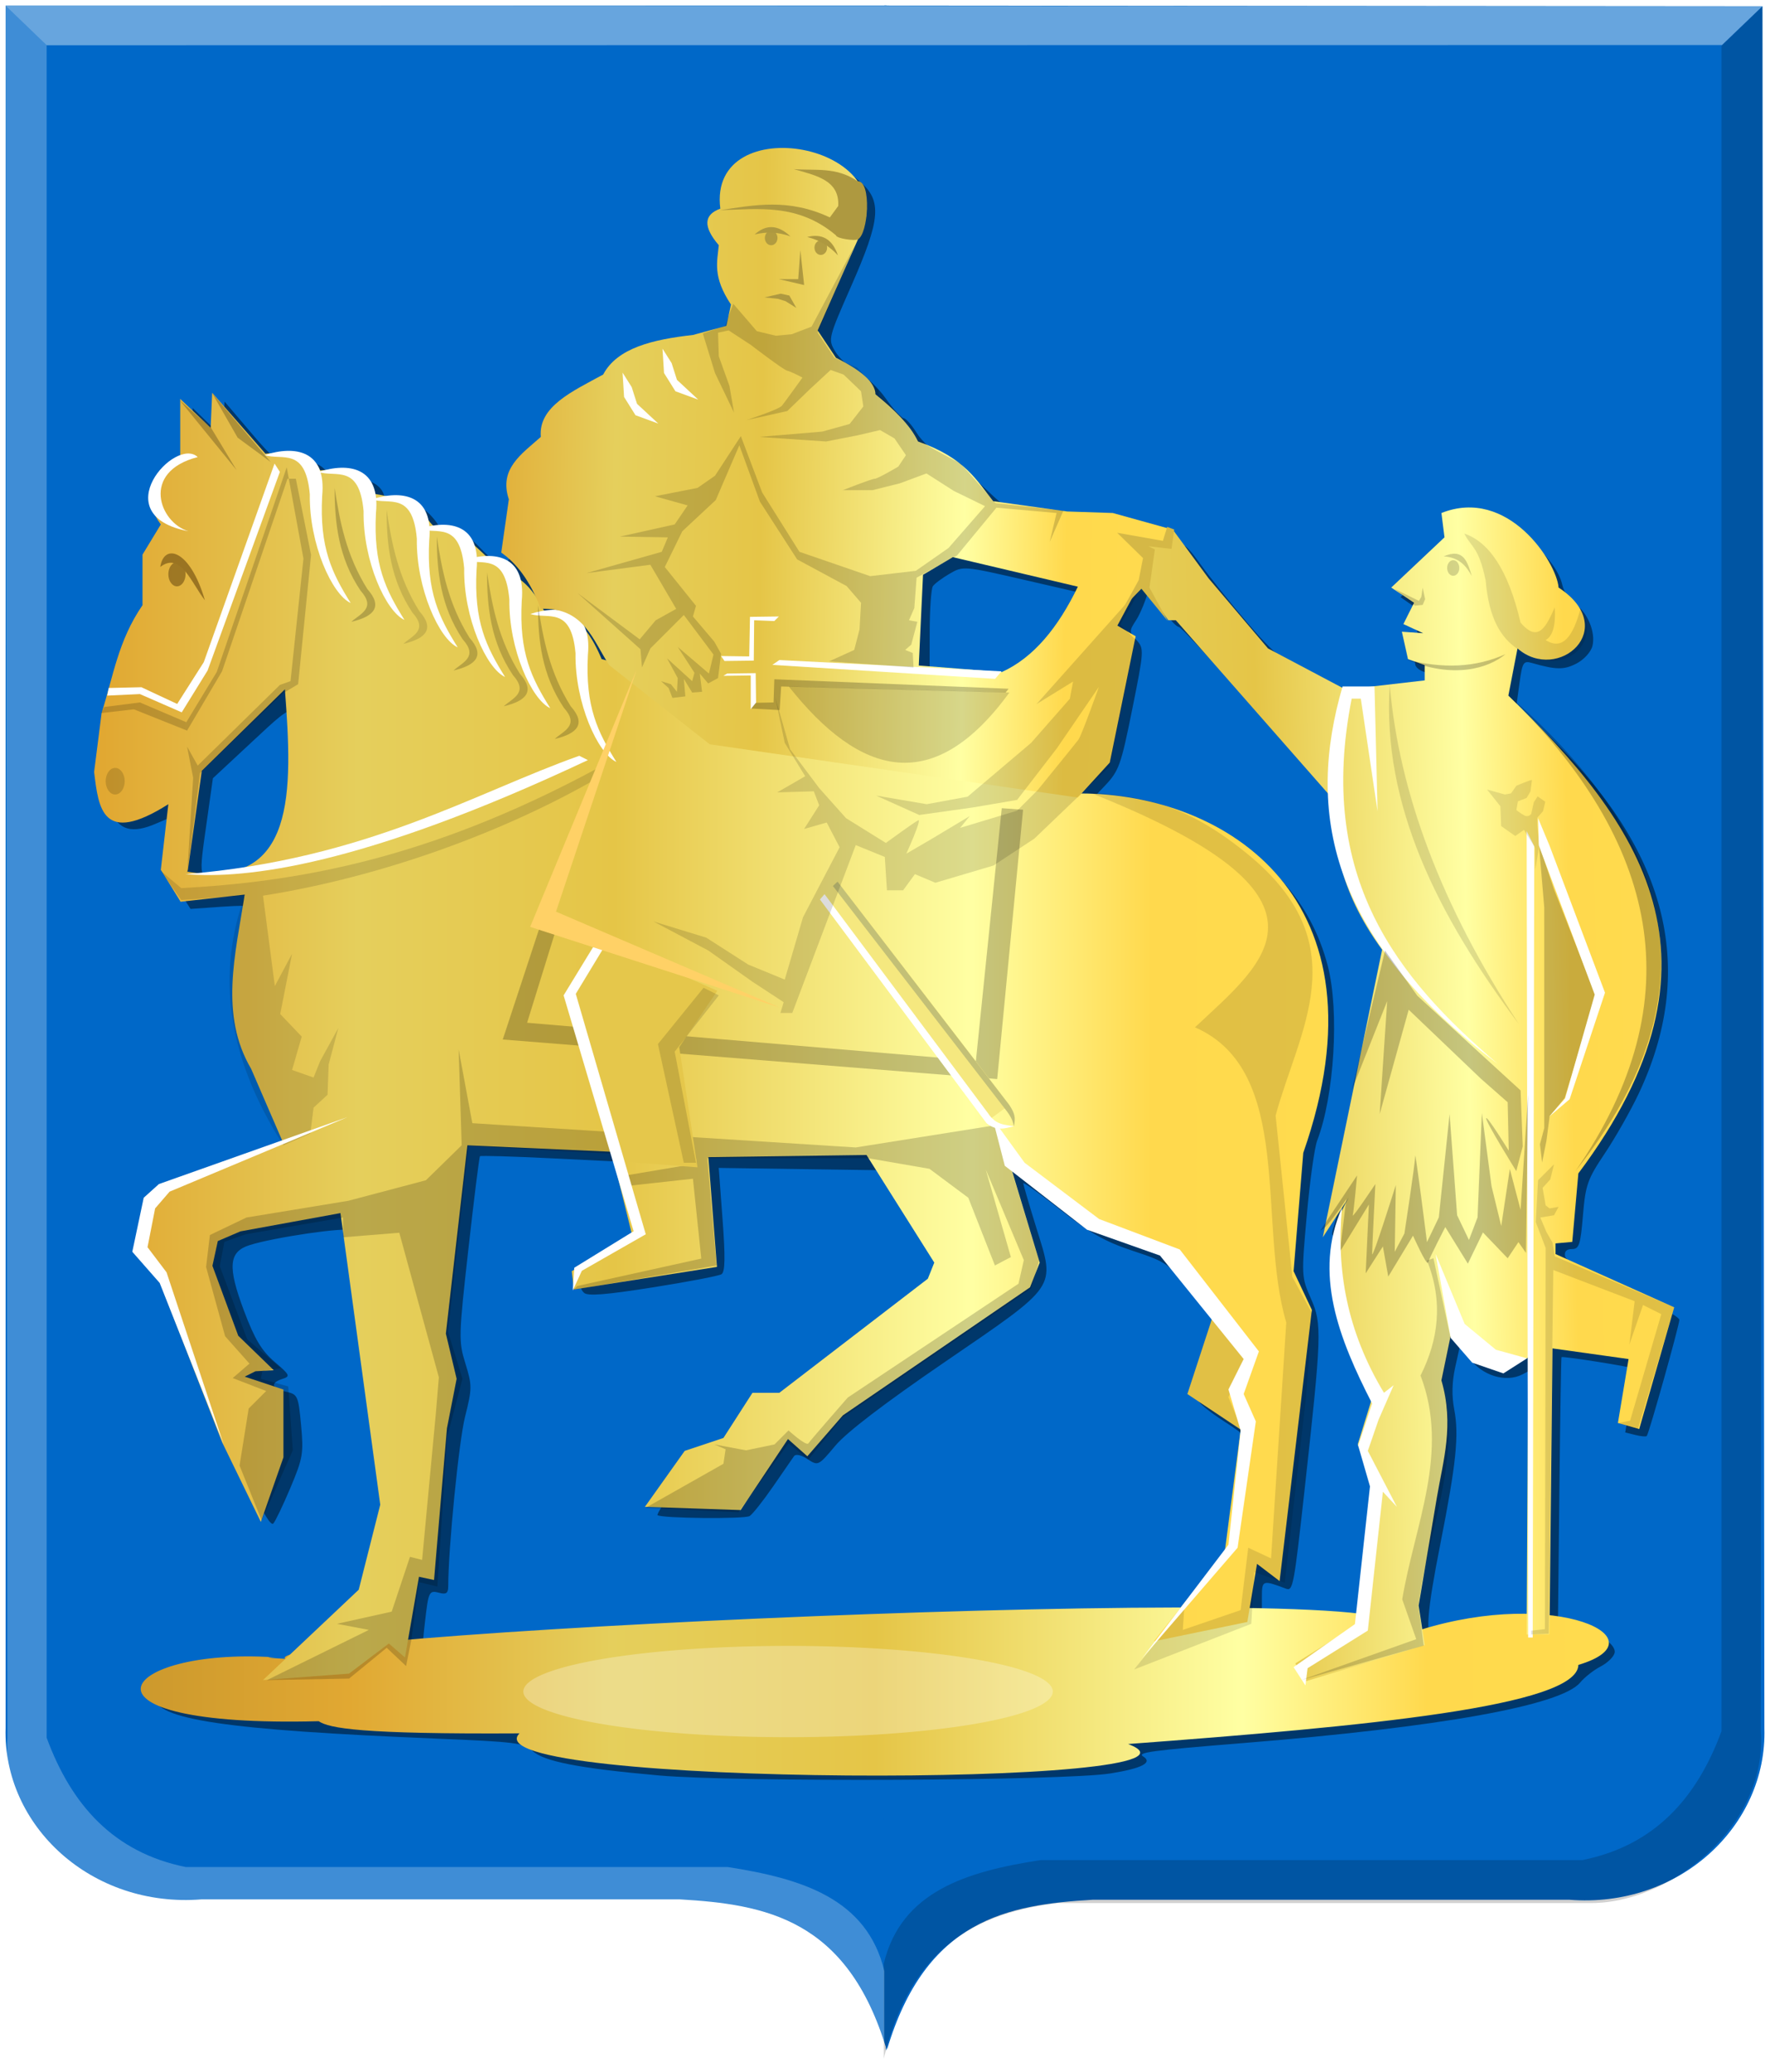 <?xml version="1.0" encoding="UTF-8" standalone="no"?>
<!-- Created with Inkscape (http://www.inkscape.org/) -->

<svg
   xmlns:dc="http://purl.org/dc/elements/1.1/"
   xmlns:cc="http://creativecommons.org/ns#"
   xmlns:rdf="http://www.w3.org/1999/02/22-rdf-syntax-ns#"
   xmlns:svg="http://www.w3.org/2000/svg"
   xmlns="http://www.w3.org/2000/svg"
   xmlns:xlink="http://www.w3.org/1999/xlink"
   xmlns:sodipodi="http://sodipodi.sourceforge.net/DTD/sodipodi-0.dtd"
   xmlns:inkscape="http://www.inkscape.org/namespaces/inkscape"
   width="415.507"
   height="486.302"
   id="svg2"
   version="1.1"
   inkscape:version="0.48.4 r9939"
   sodipodi:docname="dommelen.svg">
  <defs
     id="defs4">
    <linearGradient
       y2="569.505"
       x2="776.167"
       y1="569.505"
       x1="483.834"
       gradientTransform="matrix(-0.707,0,0,0.712,1081.958,-115.237)"
       gradientUnits="userSpaceOnUse"
       id="linearGradient33688"
       xlink:href="#linearGradient6130-8-4-0-1-1-8-9-2-6-7-6-7-7-8-7-0-4-6-7-9-0-8-8-8-9-4-7"
       inkscape:collect="always" />
    <linearGradient
       inkscape:collect="always"
       id="linearGradient6130-8-4-0-1-1-8-9-2-6-7-6-7-7-8-7-0-4-6-7-9-0-8-8-8-9-4-7">
      <stop
         style="stop-color:#000000;stop-opacity:1;"
         offset="0"
         id="stop6132-5-0-1-9-8-8-5-3-4-0-5-2-4-5-3-6-9-0-8-9-0-6-7-2-9-8-6" />
      <stop
         style="stop-color:#000000;stop-opacity:0;"
         offset="1"
         id="stop6134-7-7-6-8-4-2-3-9-1-8-3-2-0-9-3-7-5-2-3-2-1-2-5-7-0-7-2" />
    </linearGradient>
    <linearGradient
       y2="702.076"
       x2="371.643"
       y1="702.076"
       x1="79.31"
       gradientTransform="matrix(-0.707,0,0,0.712,796.086,-209.685)"
       gradientUnits="userSpaceOnUse"
       id="linearGradient33690"
       xlink:href="#linearGradient6060-6-1-3-7-5-6-1-9-8-2-5-2-4-4-5-9-0-4-8-3-5-6-5-1-1-0-0-5"
       inkscape:collect="always" />
    <linearGradient
       inkscape:collect="always"
       id="linearGradient6060-6-1-3-7-5-6-1-9-8-2-5-2-4-4-5-9-0-4-8-3-5-6-5-1-1-0-0-5">
      <stop
         style="stop-color:#000000;stop-opacity:1;"
         offset="0"
         id="stop6062-8-8-6-5-0-3-3-9-5-6-6-4-1-8-4-9-0-8-6-7-3-0-3-2-2-3-2-2" />
      <stop
         style="stop-color:#000000;stop-opacity:0;"
         offset="1"
         id="stop6064-5-9-1-4-2-7-5-5-1-3-9-6-9-8-1-8-4-2-5-1-3-7-9-5-6-5-3-0" />
    </linearGradient>
    <linearGradient
       y2="702.076"
       x2="371.643"
       y1="702.076"
       x1="79.31"
       gradientTransform="matrix(0.707,0,0,0.716,321.537,-258.725)"
       gradientUnits="userSpaceOnUse"
       id="linearGradient33638"
       xlink:href="#linearGradient6068-7-8-2-6-8-8-8-2-6-8-95-4-9-8-0-9-7-9-1-4-0-4-4-3-4"
       inkscape:collect="always" />
    <linearGradient
       inkscape:collect="always"
       id="linearGradient6068-7-8-2-6-8-8-8-2-6-8-95-4-9-8-0-9-7-9-1-4-0-4-4-3-4">
      <stop
         style="stop-color:#ffffff;stop-opacity:1;"
         offset="0"
         id="stop6070-9-2-0-0-2-4-8-8-2-2-3-5-0-2-3-0-3-9-6-6-5-9-0-8-6" />
      <stop
         style="stop-color:#ffffff;stop-opacity:0;"
         offset="1"
         id="stop6072-5-9-0-2-9-0-7-1-0-1-25-5-5-6-4-0-4-6-5-1-9-4-5-3-1" />
    </linearGradient>
    <linearGradient
       y2="702.076"
       x2="371.643"
       y1="702.076"
       x1="79.31"
       gradientTransform="matrix(0.707,0,0,0.716,321.537,-258.725)"
       gradientUnits="userSpaceOnUse"
       id="linearGradient33640"
       xlink:href="#linearGradient6060-3-3-4-8-3-6-0-4-6-9-5-7-4-0-0-1-6-3-5-2-3-0-7-2-2"
       inkscape:collect="always" />
    <linearGradient
       inkscape:collect="always"
       id="linearGradient6060-3-3-4-8-3-6-0-4-6-9-5-7-4-0-0-1-6-3-5-2-3-0-7-2-2">
      <stop
         style="stop-color:#000000;stop-opacity:1;"
         offset="0"
         id="stop6062-1-5-6-6-5-3-0-6-5-7-8-1-1-3-5-3-5-4-4-1-4-3-2-7-1" />
      <stop
         style="stop-color:#000000;stop-opacity:0;"
         offset="1"
         id="stop6064-2-9-0-5-9-6-5-7-1-6-6-1-0-8-3-8-1-8-1-1-2-6-1-8-1" />
    </linearGradient>
    <filter
       color-interpolation-filters="sRGB"
       inkscape:collect="always"
       id="filter4511-6">
      <feGaussianBlur
         inkscape:collect="always"
         stdDeviation="1.874"
         id="feGaussianBlur4513-1" />
    </filter>
    <linearGradient
       y2="569.505"
       x2="776.167"
       y1="569.505"
       x1="483.834"
       gradientTransform="matrix(-0.707,0,0,0.712,1081.958,-115.237)"
       gradientUnits="userSpaceOnUse"
       id="linearGradient33688-8"
       xlink:href="#linearGradient6130-8-4-0-1-1-8-9-2-6-7-6-7-7-8-7-0-4-6-7-9-0-8-8-8-9-4-7-4"
       inkscape:collect="always" />
    <linearGradient
       inkscape:collect="always"
       id="linearGradient6130-8-4-0-1-1-8-9-2-6-7-6-7-7-8-7-0-4-6-7-9-0-8-8-8-9-4-7-4">
      <stop
         style="stop-color:#000000;stop-opacity:1;"
         offset="0"
         id="stop6132-5-0-1-9-8-8-5-3-4-0-5-2-4-5-3-6-9-0-8-9-0-6-7-2-9-8-6-9" />
      <stop
         style="stop-color:#000000;stop-opacity:0;"
         offset="1"
         id="stop6134-7-7-6-8-4-2-3-9-1-8-3-2-0-9-3-7-5-2-3-2-1-2-5-7-0-7-2-6" />
    </linearGradient>
    <linearGradient
       y2="702.076"
       x2="371.643"
       y1="702.076"
       x1="79.31"
       gradientTransform="matrix(-0.707,0,0,0.712,796.086,-209.685)"
       gradientUnits="userSpaceOnUse"
       id="linearGradient33690-3"
       xlink:href="#linearGradient6060-6-1-3-7-5-6-1-9-8-2-5-2-4-4-5-9-0-4-8-3-5-6-5-1-1-0-0-5-7"
       inkscape:collect="always" />
    <linearGradient
       inkscape:collect="always"
       id="linearGradient6060-6-1-3-7-5-6-1-9-8-2-5-2-4-4-5-9-0-4-8-3-5-6-5-1-1-0-0-5-7">
      <stop
         style="stop-color:#000000;stop-opacity:1;"
         offset="0"
         id="stop6062-8-8-6-5-0-3-3-9-5-6-6-4-1-8-4-9-0-8-6-7-3-0-3-2-2-3-2-2-8" />
      <stop
         style="stop-color:#000000;stop-opacity:0;"
         offset="1"
         id="stop6064-5-9-1-4-2-7-5-5-1-3-9-6-9-8-1-8-4-2-5-1-3-7-9-5-6-5-3-0-8" />
    </linearGradient>
    <linearGradient
       y2="569.505"
       x2="776.167"
       y1="569.505"
       x1="483.834"
       gradientTransform="matrix(-0.707,0,0,0.712,680.572,-150.781)"
       gradientUnits="userSpaceOnUse"
       id="linearGradient11428"
       xlink:href="#linearGradient6130-8-4-0-1-1-8-9-2-6-7-6-7-7-8-7-0-4-6-7-9-0-8-8-8-9-4-7-4"
       inkscape:collect="always" />
    <linearGradient
       y2="702.076"
       x2="371.643"
       y1="702.076"
       x1="79.31"
       gradientTransform="matrix(-0.707,0,0,0.712,394.699,-245.229)"
       gradientUnits="userSpaceOnUse"
       id="linearGradient11430"
       xlink:href="#linearGradient6060-6-1-3-7-5-6-1-9-8-2-5-2-4-4-5-9-0-4-8-3-5-6-5-1-1-0-0-5-7"
       inkscape:collect="always" />
    <linearGradient
       y2="702.076"
       x2="371.643"
       y1="702.076"
       x1="79.31"
       gradientTransform="matrix(0.707,0,0,0.716,321.537,-258.725)"
       gradientUnits="userSpaceOnUse"
       id="linearGradient33638-2"
       xlink:href="#linearGradient6068-7-8-2-6-8-8-8-2-6-8-95-4-9-8-0-9-7-9-1-4-0-4-4-3-4-9"
       inkscape:collect="always" />
    <linearGradient
       inkscape:collect="always"
       id="linearGradient6068-7-8-2-6-8-8-8-2-6-8-95-4-9-8-0-9-7-9-1-4-0-4-4-3-4-9">
      <stop
         style="stop-color:#ffffff;stop-opacity:1;"
         offset="0"
         id="stop6070-9-2-0-0-2-4-8-8-2-2-3-5-0-2-3-0-3-9-6-6-5-9-0-8-6-1" />
      <stop
         style="stop-color:#ffffff;stop-opacity:0;"
         offset="1"
         id="stop6072-5-9-0-2-9-0-7-1-0-1-25-5-5-6-4-0-4-6-5-1-9-4-5-3-1-3" />
    </linearGradient>
    <linearGradient
       y2="702.076"
       x2="371.643"
       y1="702.076"
       x1="79.31"
       gradientTransform="matrix(0.707,0,0,0.716,321.537,-258.725)"
       gradientUnits="userSpaceOnUse"
       id="linearGradient33640-5"
       xlink:href="#linearGradient6060-3-3-4-8-3-6-0-4-6-9-5-7-4-0-0-1-6-3-5-2-3-0-7-2-2-9"
       inkscape:collect="always" />
    <linearGradient
       inkscape:collect="always"
       id="linearGradient6060-3-3-4-8-3-6-0-4-6-9-5-7-4-0-0-1-6-3-5-2-3-0-7-2-2-9">
      <stop
         style="stop-color:#000000;stop-opacity:1;"
         offset="0"
         id="stop6062-1-5-6-6-5-3-0-6-5-7-8-1-1-3-5-3-5-4-4-1-4-3-2-7-1-8" />
      <stop
         style="stop-color:#000000;stop-opacity:0;"
         offset="1"
         id="stop6064-2-9-0-5-9-6-5-7-1-6-6-1-0-8-3-8-1-8-1-1-2-6-1-8-1-4" />
    </linearGradient>
    <linearGradient
       y2="702.076"
       x2="371.643"
       y1="702.076"
       x1="79.31"
       gradientTransform="matrix(0.707,0,0,0.716,-130.33,-246.584)"
       gradientUnits="userSpaceOnUse"
       id="linearGradient11478"
       xlink:href="#linearGradient6068-7-8-2-6-8-8-8-2-6-8-95-4-9-8-0-9-7-9-1-4-0-4-4-3-4-9"
       inkscape:collect="always" />
    <linearGradient
       y2="702.076"
       x2="371.643"
       y1="702.076"
       x1="79.31"
       gradientTransform="matrix(0.707,0,0,0.716,-130.33,-246.584)"
       gradientUnits="userSpaceOnUse"
       id="linearGradient11480"
       xlink:href="#linearGradient6060-3-3-4-8-3-6-0-4-6-9-5-7-4-0-0-1-6-3-5-2-3-0-7-2-2-9"
       inkscape:collect="always" />
    <linearGradient
       inkscape:collect="always"
       xlink:href="#linearGradient21651-3"
       id="linearGradient5156"
       x1="452.921"
       y1="519.761"
       x2="759.358"
       y2="519.761"
       gradientUnits="userSpaceOnUse" />
    <linearGradient
       id="linearGradient21651-3">
      <stop
         style="stop-color:#cc992d;stop-opacity:1;"
         offset="0"
         id="stop21653-2" />
      <stop
         style="stop-color:#e1a832;stop-opacity:1;"
         offset="0.143"
         id="stop21655-2" />
      <stop
         id="stop21657-1"
         offset="0.321"
         style="stop-color:#e5cf5c;stop-opacity:1;" />
      <stop
         style="stop-color:#e5c547;stop-opacity:1;"
         offset="0.5"
         id="stop21659-6" />
      <stop
         id="stop21661-8"
         offset="0.75"
         style="stop-color:#ffffa3;stop-opacity:1;" />
      <stop
         style="stop-color:#ffd94d;stop-opacity:1;"
         offset="0.875"
         id="stop21663-5" />
      <stop
         id="stop21665-7"
         offset="1"
         style="stop-color:#ffdb4e;stop-opacity:1;" />
    </linearGradient>
    <linearGradient
       gradientTransform="translate(-199.486,-179.413)"
       y2="519.761"
       x2="759.358"
       y1="519.761"
       x1="452.921"
       gradientUnits="userSpaceOnUse"
       id="linearGradient5381"
       xlink:href="#linearGradient21651-3"
       inkscape:collect="always" />
    <linearGradient
       inkscape:collect="always"
       xlink:href="#linearGradient21651-3"
       id="linearGradient5924"
       x1="-42.912"
       y1="410.549"
       x2="302.739"
       y2="410.549"
       gradientUnits="userSpaceOnUse" />
    <linearGradient
       inkscape:collect="always"
       xlink:href="#linearGradient21651-3"
       id="linearGradient5932"
       x1="-99.314"
       y1="256.788"
       x2="236.864"
       y2="256.788"
       gradientUnits="userSpaceOnUse" />
    <linearGradient
       inkscape:collect="always"
       xlink:href="#linearGradient21651-3"
       id="linearGradient5940"
       x1="7.37"
       y1="121.458"
       x2="199.144"
       y2="124.489"
       gradientUnits="userSpaceOnUse" />
    <linearGradient
       inkscape:collect="always"
       xlink:href="#linearGradient21651-3"
       id="linearGradient5948"
       x1="124.308"
       y1="274.471"
       x2="318.072"
       y2="270.43"
       gradientUnits="userSpaceOnUse" />
  </defs>
  <sodipodi:namedview
     id="base"
     pagecolor="#ffffff"
     bordercolor="#666666"
     borderopacity="1.0"
     inkscape:pageopacity="0.0"
     inkscape:pageshadow="2"
     inkscape:zoom="1.979899"
     inkscape:cx="185.94538"
     inkscape:cy="319.55609"
     inkscape:document-units="px"
     inkscape:current-layer="layer1"
     showgrid="false"
     inkscape:window-width="1600"
     inkscape:window-height="837"
     inkscape:window-x="-8"
     inkscape:window-y="-8"
     inkscape:window-maximized="1"
     fit-margin-top="0"
     fit-margin-left="0"
     fit-margin-right="0"
     fit-margin-bottom="0" />
  <g
     inkscape:label="Laag 1"
     inkscape:groupmode="layer"
     id="layer1"
     transform="translate(75.449,-13.533)">
    <path
       style="fill:#0068c8;fill-opacity:1;stroke:#000000;stroke-width:2.596px;stroke-linecap:butt;stroke-linejoin:miter;stroke-opacity:0"
       d="m 132.664,14.831 -206.796,0 0,404.233 c -0.681,23.02 20.184,42.352 46.042,40.256 l 58.197,0 53.973,0 c 20.096,1.177 39.391,4.524 48.585,35.224 8.315,-162.782 8.864,-322.876 0,-479.712 z"
       id="path2830"
       sodipodi:nodetypes="cccccccc"
       inkscape:connector-curvature="0" />
    <path
       style="fill:#0068c8;fill-opacity:1;stroke:#000000;stroke-width:2.596px;stroke-linecap:butt;stroke-linejoin:miter;stroke-opacity:0"
       d="m 132.158,14.834 206.13,0.163 0.456,404.156 c 0.678,23.02 -20.104,42.352 -45.861,40.255 l -57.968,0 -53.761,0 c -20.017,1.177 -39.236,4.524 -48.394,35.224 -3.735,-153.139 28.452,-177.935 -0.153,0.066 -1.191,7.409 -0.162,-472.365 -0.45,-479.864 z"
       id="path2830-1"
       sodipodi:nodetypes="cccccccscc"
       inkscape:connector-curvature="0" />
    <path
       style="fill:#ffffff;fill-opacity:0.405;stroke:#000000;stroke-width:2.596px;stroke-linecap:butt;stroke-linejoin:miter;stroke-opacity:0"
       d="m -74.151,14.837 9.663,9.309 393.284,-0.044 9.5,-9.118 z"
       id="path10406"
       inkscape:connector-curvature="0"
       sodipodi:nodetypes="ccccc" />
    <path
       style="fill:#000000;fill-opacity:0.186;stroke:#000000;stroke-width:2.591px;stroke-linecap:butt;stroke-linejoin:miter;stroke-opacity:0"
       d="m 338.292,15.008 -9.624,9.239 0,395.617 c -5.784,15.704 -15.713,26.834 -32.638,30.238 l -127.205,0 c -17.287,2.669 -32.757,7.314 -36.822,24.359 l 0,22.259 c 6.453,-26.663 22.369,-34.334 41.007,-36.538 l 124.276,0 c 19.136,0.488 42.313,-18.163 40.588,-40.318 L 338.292,15.008 z"
       id="path4051-6"
       sodipodi:nodetypes="ccccccccccc"
       inkscape:connector-curvature="0" />
    <path
       style="fill:#ffffff;fill-opacity:0.247;stroke:#000000;stroke-width:2.596px;stroke-linecap:butt;stroke-linejoin:miter;stroke-opacity:0"
       d="m -74.127,14.842 9.624,9.277 0,397.246 c 5.784,15.77 15.712,26.945 32.637,30.363 l 127.202,0 c 17.287,2.68 32.756,7.344 36.822,24.459 l 0,22.35 c -6.453,-26.773 -22.368,-34.476 -41.006,-36.688 l -124.273,0 c -19.136,0.49 -42.312,-18.237 -40.587,-40.484 L -74.127,14.842 z"
       id="path4051"
       sodipodi:nodetypes="ccccccccccc"
       inkscape:connector-curvature="0" />
    <path
       style="fill:#000000;fill-opacity:0.471;filter:url(#filter4511-6)"
       d="m 79.277,430.242 c -18.859,-1.666 -27.266,-3.314 -29.792,-5.84 -1.765,-1.765 -4.046,-2.053 -22.088,-2.789 -49.989,-2.039 -66.62,-4.515 -66.62,-9.919 0,-3.813 7.642,-6.23 21.49,-6.799 l 12.01,-0.493 8.541,-7.803 8.541,-7.803 2.225,-9.301 c 1.224,-5.116 2.227,-10.426 2.229,-11.801 0.007,-4.715 -8.298,-64.499 -9.08,-65.363 -0.801,-0.884 -17.894,1.613 -23.639,3.454 -4.869,1.56 -5.153,5.094 -1.243,15.455 2.5,6.624 4.117,9.319 7.152,11.916 3.622,3.101 3.763,3.407 1.847,4.015 -2.932,0.93 -2.572,2.255 0.814,2.999 2.773,0.609 2.915,0.921 3.562,7.829 0.621,6.63 0.426,7.785 -2.488,14.695 -1.739,4.125 -3.553,7.913 -4.03,8.418 -1.103,1.166 -6.935,-11.289 -16.991,-36.286 -4.882,-12.137 -8.819,-20.44 -10.544,-22.241 -2.711,-2.829 -2.735,-2.969 -1.597,-9.087 0.761,-4.094 1.931,-6.945 3.428,-8.356 1.25,-1.178 8.348,-4.304 15.773,-6.947 7.425,-2.643 13.652,-4.927 13.838,-5.075 0.186,-0.149 -0.806,-2.223 -2.205,-4.609 -4.058,-6.924 -7.626,-17.444 -8.75,-25.796 -0.831,-6.174 -0.723,-9.571 0.538,-16.876 0.868,-5.03 1.578,-9.336 1.578,-9.569 0,-0.232 -3.263,-0.194 -7.25,0.084 l -7.25,0.507 -2.228,-3.537 c -2.045,-3.246 -2.153,-4.137 -1.315,-10.815 0.503,-4.003 0.787,-7.405 0.633,-7.559 -0.154,-0.154 -2.432,0.671 -5.062,1.834 -5.642,2.496 -8.902,1.63 -10.652,-2.828 -2.788,-7.103 1.588,-31.006 7.716,-42.138 1.792,-3.255 2.409,-5.914 2.409,-10.382 0,-4.311 0.579,-6.943 2.051,-9.325 1.919,-3.104 1.949,-3.515 0.479,-6.359 -2.068,-4 -1.144,-7.312 3.076,-11.017 3.177,-2.789 3.394,-3.38 3.394,-9.207 l 0,-6.227 3.436,3.33 3.436,3.33 0.314,-4.082 0.314,-4.082 5.914,6.948 c 5.808,6.824 6,6.948 10.75,6.948 3.503,0 5.388,0.551 6.836,2 1.386,1.386 3.333,2 6.345,2 4.305,0 7.655,2.113 7.655,4.829 0,0.702 1.621,1.171 4.045,1.171 2.962,0 4.703,0.657 6.5,2.455 1.35,1.35 2.455,2.925 2.455,3.5 0,0.575 1.409,1.045 3.132,1.045 2.284,0 4.026,0.948 6.433,3.5 4.906,5.202 7.069,4.729 8.009,-1.75 0.419,-2.888 0.695,-7.182 0.614,-9.544 -0.128,-3.716 0.388,-4.875 3.832,-8.612 2.189,-2.375 3.98,-4.995 3.98,-5.821 0,-2.452 3.61,-6.317 9.231,-9.883 2.898,-1.839 6.538,-4.588 8.088,-6.109 2.715,-2.663 5.992,-3.842 19.16,-6.895 7.343,-1.702 9.34,-4.401 6.838,-9.24 -0.851,-1.646 -1.523,-4.79 -1.493,-6.986 0.03,-2.196 -0.625,-5.309 -1.457,-6.917 -1.358,-2.625 -1.351,-3.102 0.06,-4.662 0.865,-0.956 1.573,-2.423 1.573,-3.26 0,-3.585 2.41,-7.911 5.456,-9.794 6.32,-3.906 18.65,-2.245 25.155,3.389 5.27,4.564 4.924,8.797 -2.004,24.536 -5.411,12.293 -5.46,12.489 -3.794,15.345 0.928,1.591 3.262,3.705 5.187,4.698 1.925,0.993 4.953,3.875 6.729,6.405 1.776,2.53 3.652,4.6 4.168,4.6 0.516,0 1.921,1.589 3.121,3.531 1.2,1.942 4.049,4.463 6.332,5.601 2.282,1.139 6.624,4.432 9.649,7.318 5.477,5.226 5.539,5.253 14.613,6.399 5.012,0.633 10.862,1.152 13,1.155 2.138,0.002 6.812,0.839 10.387,1.861 5.267,1.505 6.436,2.205 6.161,3.692 -0.28,1.515 -0.081,1.622 1.136,0.612 1.229,-1.02 2.104,-0.345 5.25,4.054 2.076,2.903 7.052,9.103 11.056,13.778 6.336,7.397 8.398,9.067 15.89,12.865 l 8.609,4.365 9.449,-0.708 c 8.25,-0.619 9.449,-0.942 9.449,-2.548 0,-1.012 -0.9,-2.125 -2,-2.474 -1.1,-0.349 -2.006,-1.167 -2.014,-1.817 -0.008,-0.65 -0.285,-2.195 -0.617,-3.433 -0.467,-1.742 -0.182,-2.253 1.264,-2.265 1.375,-0.011 1.522,-0.234 0.559,-0.845 -0.83,-0.526 -1.075,-1.759 -0.67,-3.372 0.491,-1.957 0.108,-2.914 -1.664,-4.155 l -2.302,-1.612 6.153,-6.251 c 5.126,-5.207 6.066,-6.686 5.632,-8.86 -0.565,-2.831 1.259,-3.849 6.948,-3.876 6.423,-0.032 17.778,9.467 19.232,16.088 0.358,1.632 1.692,3.648 2.964,4.481 2.953,1.935 4.921,6.662 4.113,9.88 -0.353,1.405 -1.996,3.209 -3.752,4.117 -2.932,1.516 -4.773,1.491 -10.491,-0.144 -1.939,-0.554 -2.212,-0.119 -2.853,4.545 l -0.709,5.158 8.965,8.837 c 26.787,26.408 33.309,53.867 19.637,82.679 -1.899,4.001 -5.458,10.266 -7.909,13.922 -4.046,6.034 -4.518,7.374 -5.115,14.535 -0.575,6.899 -0.9,7.889 -2.587,7.889 -1.276,0 -1.819,0.574 -1.603,1.696 0.21,1.093 5.037,3.809 13.573,7.639 7.496,3.363 13.247,6.527 13.247,7.29 0,1.258 -7.062,26.435 -7.642,27.246 -0.146,0.204 -1.345,0.099 -2.665,-0.232 l -2.4,-0.602 1.255,-7.268 c 0.69,-3.997 1.072,-7.457 0.849,-7.688 -0.384,-0.398 -16.715,-2.995 -17.06,-2.712 -0.09,0.073 -0.315,14.209 -0.5,31.412 l -0.337,31.279 3.676,0.587 c 5.012,0.801 10.042,3.984 9.635,6.098 -0.179,0.929 -1.657,2.379 -3.284,3.223 -1.627,0.844 -3.786,2.536 -4.797,3.761 -4.452,5.391 -32.894,10.498 -79.23,14.227 -21.263,1.711 -24.881,2.193 -23.385,3.118 2.349,1.452 -0.237,2.804 -7.637,3.995 -10.818,1.741 -87.769,2.09 -105.978,0.482 z m -26.5,-32.022 c 32.616,-2.014 86.816,-4.284 122.298,-5.123 l 28.798,-0.681 4.298,-5.611 c 6.045,-7.892 6.235,-8.398 7.518,-20.111 0.633,-5.775 1.383,-11.674 1.667,-13.109 0.456,-2.301 -0.195,-3.067 -5.523,-6.5 -3.322,-2.14 -6.044,-4.375 -6.048,-4.966 -0.005,-0.591 1.116,-4.382 2.491,-8.425 1.375,-4.043 2.5,-7.663 2.5,-8.046 0,-0.383 -2.715,-4.097 -6.033,-8.254 -5.886,-7.373 -6.234,-7.624 -14.25,-10.276 -6.508,-2.153 -10.037,-4.148 -16.967,-9.594 -4.812,-3.782 -8.75,-6.598 -8.75,-6.259 0,0.339 1.404,5.136 3.12,10.659 4.376,14.086 5.092,13.047 -21.589,31.306 -14.138,9.675 -23.02,16.465 -25.652,19.607 -3.975,4.748 -4.056,4.787 -6.538,3.161 -1.503,-0.985 -2.78,-1.261 -3.177,-0.687 -0.366,0.528 -2.575,3.727 -4.91,7.109 -2.335,3.382 -4.81,6.505 -5.5,6.939 -1.182,0.744 -20.83,0.546 -21.625,-0.218 -0.204,-0.196 1.703,-3.262 4.238,-6.814 3.701,-5.186 5.449,-6.736 8.871,-7.866 3.289,-1.086 5.06,-2.581 7.762,-6.551 2.919,-4.289 4.011,-5.149 6.575,-5.18 2.391,-0.028 6.95,-3.032 20.497,-13.506 9.582,-7.408 17.825,-14.374 18.318,-15.479 0.719,-1.611 -0.578,-4.339 -6.552,-13.78 l -7.449,-11.771 -18.945,-0.271 -18.945,-0.271 0.9,12.119 c 0.666,8.969 0.598,12.306 -0.261,12.837 -0.639,0.395 -7.912,1.785 -16.162,3.089 -11.076,1.751 -15.294,2.079 -16.122,1.251 -1.885,-1.885 -0.329,-3.753 6.532,-7.838 3.618,-2.154 6.552,-4.592 6.519,-5.417 -0.032,-0.825 -1.064,-5.1 -2.292,-9.5 l -2.233,-8 -16.304,-0.803 c -8.967,-0.442 -16.448,-0.659 -16.625,-0.482 -0.177,0.177 -1.399,9.966 -2.717,21.753 -2.299,20.569 -2.327,21.651 -0.707,26.887 1.595,5.154 1.59,5.848 -0.091,12.55 -1.447,5.771 -3.937,30.893 -3.937,39.732 0,1.604 -0.47,1.973 -1.999,1.573 -2.537,-0.663 -2.629,-0.476 -3.491,7.085 -0.711,6.241 -0.697,6.29 1.636,5.769 1.294,-0.289 13.378,-1.206 26.853,-2.038 z m 215,-2.026 c 3.025,-0.812 8.088,-1.482 11.25,-1.488 l 5.75,-0.012 0,-30.026 0,-30.026 -2.855,1.477 c -3.887,2.01 -9.511,0.273 -12.442,-3.842 l -2.166,-3.041 -1.149,5.176 c -0.774,3.484 -0.847,6.747 -0.226,9.979 1.147,5.962 0.446,12.732 -3.261,31.483 -3.175,16.061 -3.611,21.826 -1.652,21.808 0.688,-0.007 3.725,-0.676 6.75,-1.488 z M 246.812,376.066 c 1.077,-10.566 1.036,-12.718 -0.322,-16.703 -1.413,-4.148 -1.412,-5.032 0.015,-9.495 l 1.573,-4.92 -3.622,-8.947 c -4.69,-11.584 -6.033,-18.104 -5.439,-26.402 0.384,-5.367 0.209,-6.63 -0.862,-6.219 -1.06,0.407 -1.142,-0.086 -0.391,-2.335 0.524,-1.568 2.552,-10.95 4.506,-20.85 1.955,-9.9 4.71,-23.264 6.124,-29.698 l 2.57,-11.698 -3.535,-5.802 c -4.279,-7.022 -7.5,-16.401 -8.507,-24.771 -0.518,-4.301 -1.5,-7.141 -3.196,-9.239 -7.629,-9.438 -33.564,-38.294 -34.427,-38.305 -0.561,-0.007 -2.085,-1.654 -3.385,-3.66 -1.909,-2.945 -2.25,-4.477 -1.774,-7.951 0.471,-3.433 0.241,-4.507 -1.136,-5.31 -1.577,-0.919 -1.553,-1.019 0.274,-1.155 1.328,-0.099 0.992,-0.382 -1,-0.844 -4.022,-0.931 -4.202,-0.586 -1.113,2.13 2.573,2.263 2.594,2.387 1.251,7.379 -0.751,2.793 -2.161,6.292 -3.134,7.776 -1.696,2.588 -1.693,2.781 0.073,4.732 1.792,1.98 1.765,2.412 -1.014,16.224 -2.641,13.128 -3.121,14.471 -6.412,17.94 l -3.557,3.75 3.953,0.035 c 5.561,0.049 14.982,2.239 21.453,4.985 16.124,6.844 26.49,18.247 30.467,33.515 2.749,10.554 1.542,30.471 -2.484,40.988 -0.627,1.637 -1.724,9.502 -2.439,17.477 -1.284,14.335 -1.273,14.559 0.994,19.687 2.596,5.873 2.509,8.381 -1.572,45.313 -2.422,21.915 -2.685,23.319 -4.259,22.728 -5.616,-2.109 -5.708,-2.075 -5.708,2.115 l 0,3.978 8.25,0.597 c 4.537,0.329 9.825,0.706 11.75,0.84 4.18,0.289 4.182,0.282 6.034,-17.886 z M -14.768,218.278 c 6.401,-2.674 9.577,-11.456 9.434,-26.084 -0.146,-14.949 0.104,-14.839 -10.763,-4.725 l -9.375,8.725 -1.34,9.5 c -2.076,14.717 -2.261,14 3.622,14 2.768,0 6.558,-0.637 8.422,-1.416 z M 168.989,167.783 c 2.955,-2.701 6.579,-7.127 8.054,-9.836 l 2.681,-4.925 -14.528,-3.347 c -14.433,-3.325 -14.549,-3.335 -17.723,-1.489 -1.757,1.022 -3.525,2.342 -3.929,2.933 -0.404,0.591 -0.742,5.437 -0.75,10.768 l -0.015,9.693 4.25,0.383 c 2.337,0.211 7.026,0.461 10.419,0.557 6.082,0.172 6.245,0.105 11.542,-4.736 z m -101.212,-0.089 c -0.589,-1.1 -1.295,-2 -1.57,-2 -0.275,0 -0.018,0.9 0.57,2 0.589,1.1 1.295,2 1.57,2 0.275,0 0.018,-0.9 -0.57,-2 z"
       id="path4278"
       inkscape:connector-curvature="0" />
    <path
       style="fill:url(#linearGradient5924);fill-opacity:1.0;stroke:#000000;stroke-width:1px;stroke-linecap:butt;stroke-linejoin:miter;stroke-opacity:0"
       d="m -10.999,402.509 c -36.741,-2.375 -50.45,16.575 10.357,15 2.489,1.667 9.852,3.071 47.143,2.857 0,0 1.01,-1.01 0,-10e-6 -12.752,12.751 170.493,12.775 142.857,2.5 55.489,-4.131 105.547,-8.814 105.714,-18.571 20.055,-5.981 -5.077,-18.204 -37.143,-8.214 -0.15,0.047 -21.681,6.169 -8.575,0.228 28.583,-12.955 -264.655,0.28 -257.854,6.558 0,0 -6.786,-0.357 -2.5,-0.357 z"
       id="path2996-1"
       inkscape:connector-curvature="0"
       sodipodi:nodetypes="cccsccsscc" />
    <path
       style="fill:url(#linearGradient5932);fill-opacity:1;stroke:#000000;stroke-width:1px;stroke-linecap:butt;stroke-linejoin:miter;stroke-opacity:0"
       d="m -37.7,136.627 -4.293,7.071 0,11.869 c -5.787,8.418 -6.873,16.836 -9.596,25.254 l -1.768,13.89 c 1.043,8.59 1.936,17.372 17.425,7.576 l -1.768,15.405 4.546,7.324 1.833,-7.431 3.251,-23.137 19.502,-19.125 c 1.814,24.015 2.714,47.094 -23.166,42.757 -3.494,0.845 -3.214,3.577 -1.342,7.105 l 15.074,-1.684 c -2.19,13.996 -5.975,28.205 1.515,40.911 l 7.324,16.92 -29.547,10.859 -2.778,3.536 -2.273,11.617 5.808,7.071 14.647,37.628 9.091,18.688 5.303,-15.152 0,-15.91 -9.091,-3.03 2.525,-1.263 4.293,-0.253 -8.334,-8.081 -6.061,-16.415 1.263,-5.808 5.303,-2.273 23.486,-4.293 9.344,68.438 -5.051,19.951 -22.476,21.213 20.203,-1.515 9.344,-7.071 3.788,3.283 3.283,-18.94 3.536,0.758 3.03,-35.608 2.273,-11.617 -2.525,-10.607 5.051,-44.194 33.84,1.515 4.798,19.445 -14.142,8.586 0.505,4.293 33.588,-5.303 -2.02,-25.759 37.123,-0.505 15.91,25.254 -1.515,3.788 -34.85,26.769 -6.313,0 -6.819,10.607 -9.091,3.03 -9.344,13.132 22.476,0.758 11.112,-16.668 4.546,4.041 8.334,-9.596 43.942,-30.052 2.273,-5.808 -7.324,-24.244 18.688,14.647 17.425,7.071 12.374,15.91 -5.556,17.173 11.617,8.334 -3.788,29.042 -6.819,8.586 -9.849,12.374 21.971,-4.546 2.273,-13.637 5.303,4.041 7.576,-63.64 -4.293,-9.091 2.273,-27.779 c 20.969,-59.874 -18.434,-84.295 -52.275,-84.348 L 65.787,168.223 c -4.524,-10.822 -9.048,-10.754 -13.571,-11.429 -3.81,-7.769 -7.619,-8.275 -11.429,-10.714 -4.531,-4.133 -8.851,-9.319 -14.286,-8.929 -3.138,-2.788 -2.177,-5.949 -15,-7.857 -1.485,-6.062 -6.57,-5.823 -11.786,-5.357 -1.263,-3.037 -4.939,-4.695 -12.857,-3.929 l -12.5,-14.286 -0.357,8.214 -7.143,-6.786 0,13.571 c -8.148,4.792 -8.778,10.161 -4.558,15.904 z"
       id="path3766-1"
       inkscape:connector-curvature="0"
       sodipodi:nodetypes="cccccccccccccccccccccccccccccccccccccccccccccccccccccccccccccccccccccccccccccccccccccccccccc" />
    <path
       style="fill:#000000;fill-opacity:0.226;stroke:#000000;stroke-width:1px;stroke-linecap:butt;stroke-linejoin:miter;stroke-opacity:0"
       d="m 52.215,228.223 -9.643,29.286 116.071,9.286 6.071,-63.214 -5,-0.357 -6.071,59.286 -105.357,-8.929 7.857,-25.357 z"
       id="path3788-5"
       inkscape:connector-curvature="0" />
    <path
       style="fill:#000000;fill-opacity:0.189;stroke:#000000;stroke-width:1px;stroke-linecap:butt;stroke-linejoin:miter;stroke-opacity:0"
       d="m -14.035,370.366 -5.179,-12.857 2.143,-13.393 4.107,-4.107 -7.857,-3.036 3.929,-3.393 -5.714,-6.429 -4.464,-16.25 0.893,-7.5 8.571,-4.107 23.929,-3.929 18.214,-4.821 8.393,-8.214 -0.714,-22.5 3.214,17.321 90.01,5.695 33.335,-5.303 9.723,31.946 -1.894,6.44 -44.447,30.431 -7.829,9.723 -4.672,-3.788 -11.743,16.162 -21.845,-1.01 18.309,-10.354 0.505,-3.409 -2.652,-1.136 7.45,1.389 6.692,-1.389 3.283,-3.283 c 0,0 4.167,3.788 4.672,3.03 0.505,-0.758 9.218,-10.733 9.218,-10.733 l 40.098,-26.732 1.25,-5.536 -8.929,-21.25 5.893,20.536 -3.75,1.964 -6.25,-15.893 -9.107,-6.786 -14.464,-2.5 -37.679,0 2.143,25.179 -33.571,5.714 0.893,-0.893 29.107,-6.429 -1.964,-18.75 -16.25,1.786 -0.893,-2.321 18.036,-3.036 -0.179,-1.25 -53.393,-2.857 -4.821,43.571 3.393,11.071 -3.571,13.571 -2.321,35.179 -4.306,-1.029 -1.768,13.385 -1.263,6.313 -4.546,-4.293 -8.832,7.232 -19.286,0.357 23.929,-11.786 -7.5,-1.429 12.857,-2.857 4.286,-12.857 2.857,0.714 3.214,-34.286 0.714,-8.571 -9.286,-33.929 -13.214,1.071 0,-4.643 -22.857,3.929 -5,1.786 -1.071,5.714 6.429,17.143 7.857,6.786 -4.286,0.714 -0.357,1.786 6.429,1.786 1.071,15 z"
       id="path3790-2"
       inkscape:connector-curvature="0" />
    <path
       style="fill:#000000;fill-opacity:0.118;stroke:#000000;stroke-width:1px;stroke-linecap:butt;stroke-linejoin:miter;stroke-opacity:0"
       d="m 218.644,215.009 c 24.291,20.801 10.748,40.456 5.357,60.357 l 3.929,37.857 4.643,8.571 -1.429,19.643 -5,43.571 -7.143,-2.5 -0.714,12.143 -27.5,10.714 11.786,-14.643 -0.357,5.357 13.571,-4.643 1.786,-14.643 5.357,2.5 3.571,-55.357 c -6.884,-23.3 1.995,-59.044 -21.429,-69.286 16.527,-15.548 37.591,-30.568 -25.357,-55.357 11.332,1.402 22.082,1.444 38.929,15.714 z"
       id="path3792-7"
       inkscape:connector-curvature="0"
       sodipodi:nodetypes="cccccccccccccccccc" />
    <path
       style="fill:#e1c045;fill-opacity:1;stroke:#000000;stroke-width:1px;stroke-linecap:butt;stroke-linejoin:miter;stroke-opacity:0"
       d="m 209.358,322.152 8.214,10 -4.643,9.286 3.214,7.857 -12.857,-8.571 z"
       id="path3794-6"
       inkscape:connector-curvature="0" />
    <path
       style="fill:#000000;fill-opacity:0.132;stroke:#000000;stroke-width:1px;stroke-linecap:butt;stroke-linejoin:miter;stroke-opacity:0"
       d="m -32.902,224.763 14.9,-1.01 c -6.292,17.665 -4.795,36.888 9.091,58.589 l 6.313,-2.778 0.758,-6.061 3.283,-3.03 0.253,-7.071 2.273,-8.586 -4.293,7.829 -1.515,3.788 -5.051,-1.768 2.273,-7.829 -5.051,-5.303 2.778,-14.142 -4.041,7.576 -2.778,-21.213 c 28.043,-4.413 57.083,-15.085 79.297,-28.032 l -0.505,-2.02 c -40.877,22.136 -72.19,26.856 -97.985,28.284 l -4.798,-4.041 z"
       id="path3796-1"
       inkscape:connector-curvature="0"
       sodipodi:nodetypes="ccccccccccccccccccccc" />
    <path
       style="fill:#ffffff;fill-opacity:1;stroke:#000000;stroke-width:1px;stroke-linecap:butt;stroke-linejoin:miter;stroke-opacity:0"
       d="m -31.892,218.702 c 42.538,-3.48 67.891,-19.097 92.429,-27.779 l 2.02,1.01 c -52.929,24.902 -80.377,27.968 -94.449,26.769 z"
       id="path3798-4"
       inkscape:connector-curvature="0"
       sodipodi:nodetypes="cccc" />
    <path
       style="fill:#9a7422;fill-opacity:1;stroke:#000000;stroke-width:1px;stroke-linecap:butt;stroke-linejoin:miter;stroke-opacity:0"
       d="m -37.826,146.603 c 0.867,-5.711 7.02,-4.117 10.48,7.829 -3.191,-4.124 -5.732,-11.494 -10.48,-7.829 z"
       id="path3800-2"
       inkscape:connector-curvature="0"
       sodipodi:nodetypes="ccc" />
    <path
       transform="translate(71.144,-42.71)"
       sodipodi:type="arc"
       style="opacity:0.941;fill:#9a7422;fill-opacity:1;stroke:#000000;stroke-width:1;stroke-miterlimit:4;stroke-opacity:0;stroke-dasharray:none"
       id="path3802-3"
       sodipodi:cx="-105.05586"
       sodipodi:cy="191.01773"
       sodipodi:rx="2.0203052"
       sodipodi:ry="2.841054"
       d="m -103.036,191.018 c 0,1.569 -0.905,2.841 -2.02,2.841 -1.116,0 -2.02,-1.272 -2.02,-2.841 0,-1.569 0.905,-2.841 2.02,-2.841 1.116,0 2.02,1.272 2.02,2.841 z" />
    <path
       style="fill:#ffffff;fill-opacity:1;stroke:#000000;stroke-width:1px;stroke-linecap:butt;stroke-linejoin:miter;stroke-opacity:0"
       d="m -10.999,122.33 -16.607,46.607 -6.25,9.821 -8.393,-3.929 -7.679,0.179 -0.357,1.786 7.679,-0.357 9.821,4.286 6.071,-9.821 16.964,-46.607 z"
       id="path3804-2"
       inkscape:connector-curvature="0" />
    <path
       style="fill:#000000;fill-opacity:0.179;stroke:#000000;stroke-width:1px;stroke-linecap:butt;stroke-linejoin:miter;stroke-opacity:0"
       d="m -51.713,180.902 7.679,-0.893 12.5,5 8.214,-13.929 15.357,-45.179 1.964,0 3.571,17.857 -3.036,30.357 -3.571,2.143 -19.464,18.75 -3.036,24.107 1.429,-23.036 -1.429,-7.321 2.5,4.464 19.286,-18.929 2.5,-0.893 3.036,-28.75 -3.929,-21.429 -16.429,48.036 -7.143,11.786 -10.893,-4.643 -8.393,1.071 z"
       id="path3806-2"
       inkscape:connector-curvature="0" />
    <path
       transform="translate(71.144,-42.71)"
       sodipodi:type="arc"
       style="opacity:0.941;fill:#000000;fill-opacity:0.16;stroke:#000000;stroke-width:1;stroke-miterlimit:4;stroke-opacity:0;stroke-dasharray:none"
       id="path3808-1"
       sodipodi:cx="-119.55357"
       sodipodi:cy="239.59433"
       sodipodi:rx="2.2321429"
       sodipodi:ry="3.125"
       d="m -117.321,239.594 c 0,1.726 -0.999,3.125 -2.232,3.125 -1.233,0 -2.232,-1.399 -2.232,-3.125 0,-1.726 0.999,-3.125 2.232,-3.125 1.233,0 2.232,1.399 2.232,3.125 z" />
    <path
       style="fill:#ffffff;fill-opacity:1;stroke:#000000;stroke-width:1px;stroke-linecap:butt;stroke-linejoin:miter;stroke-opacity:0"
       d="m -13.33,120.339 c 4.075,1.346 9.62,-2.013 10.607,9.218 -0.172,11.696 5.268,23.571 9.596,25.506 C 2.483,148.042 -0.466,142.095 0.181,129.935 1.233,119.183 -6.23,118.027 -13.33,120.339 z"
       id="path3810-6"
       inkscape:connector-curvature="0"
       sodipodi:nodetypes="ccccc" />
    <path
       style="fill:#ffffff;fill-opacity:1;stroke:#000000;stroke-width:1px;stroke-linecap:butt;stroke-linejoin:miter;stroke-opacity:0"
       d="m -0.703,124.308 c 4.075,1.346 9.62,-2.013 10.607,9.218 -0.172,11.696 5.268,23.571 9.596,25.506 -4.39,-7.021 -7.338,-12.967 -6.692,-25.128 1.052,-10.752 -6.411,-11.908 -13.511,-9.596 z"
       id="path3810-7-8"
       inkscape:connector-curvature="0"
       sodipodi:nodetypes="ccccc" />
    <path
       style="fill:#ffffff;fill-opacity:1;stroke:#000000;stroke-width:1px;stroke-linecap:butt;stroke-linejoin:miter;stroke-opacity:0"
       d="m 11.797,130.747 c 4.075,1.346 9.62,-2.013 10.607,9.218 -0.172,11.696 5.268,23.571 9.596,25.506 -4.39,-7.021 -7.338,-12.967 -6.692,-25.128 1.052,-10.752 -6.411,-11.908 -13.511,-9.596 z"
       id="path3810-4-5"
       inkscape:connector-curvature="0"
       sodipodi:nodetypes="ccccc" />
    <path
       style="fill:#ffffff;fill-opacity:1;stroke:#000000;stroke-width:1px;stroke-linecap:butt;stroke-linejoin:miter;stroke-opacity:0"
       d="m 22.909,137.692 c 4.075,1.346 9.62,-2.013 10.607,9.218 -0.172,11.696 5.268,23.571 9.596,25.506 -4.39,-7.021 -7.338,-12.967 -6.692,-25.128 1.052,-10.752 -6.411,-11.908 -13.511,-9.596 z"
       id="path3810-0-7"
       inkscape:connector-curvature="0"
       sodipodi:nodetypes="ccccc" />
    <path
       style="fill:#ffffff;fill-opacity:1;stroke:#000000;stroke-width:1px;stroke-linecap:butt;stroke-linejoin:miter;stroke-opacity:0"
       d="m 33.516,145.016 c 4.075,1.346 9.62,-2.013 10.607,9.218 -0.172,11.696 5.268,23.571 9.596,25.506 -4.39,-7.021 -7.338,-12.967 -6.692,-25.128 1.052,-10.752 -6.411,-11.908 -13.511,-9.596 z"
       id="path3810-9-6"
       inkscape:connector-curvature="0"
       sodipodi:nodetypes="ccccc" />
    <path
       style="fill:#ffffff;fill-opacity:1;stroke:#000000;stroke-width:1px;stroke-linecap:butt;stroke-linejoin:miter;stroke-opacity:0"
       d="m 49.047,157.643 c 4.075,1.346 9.62,-2.013 10.607,9.218 -0.172,11.696 5.268,23.571 9.596,25.506 -4.39,-7.021 -7.338,-12.967 -6.692,-25.128 1.052,-10.752 -6.411,-11.908 -13.511,-9.596 z"
       id="path3810-48-1"
       inkscape:connector-curvature="0"
       sodipodi:nodetypes="ccccc" />
    <path
       style="fill:#000000;fill-opacity:0.222;stroke:#000000;stroke-width:1px;stroke-linecap:butt;stroke-linejoin:miter;stroke-opacity:0"
       d="m 7.037,159.473 c 2.082,-1.914 5.89,-3.165 2.143,-7.321 -5.178,-7.749 -6.079,-15.887 -6.071,-24.107 1.197,7.917 2.733,15.833 7.679,23.75 3.673,4.114 1.609,6.417 -3.75,7.679 z"
       id="path3858-89"
       inkscape:connector-curvature="0"
       sodipodi:nodetypes="ccccc" />
    <path
       style="fill:#000000;fill-opacity:0.127;stroke:#000000;stroke-width:1px;stroke-linecap:butt;stroke-linejoin:miter;stroke-opacity:0"
       d="m 19.235,164.652 c 2.082,-1.914 5.89,-3.165 2.143,-7.321 -5.178,-7.749 -6.079,-15.887 -6.071,-24.107 1.197,7.917 2.733,15.833 7.679,23.75 3.673,4.114 1.609,6.417 -3.75,7.679 z"
       id="path3858-8-2"
       inkscape:connector-curvature="0"
       sodipodi:nodetypes="ccccc" />
    <path
       style="fill:#000000;fill-opacity:0.203;stroke:#000000;stroke-width:1px;stroke-linecap:butt;stroke-linejoin:miter;stroke-opacity:0"
       d="m 31.021,170.902 c 2.082,-1.914 5.89,-3.165 2.143,-7.321 -5.178,-7.749 -6.079,-15.887 -6.071,-24.107 1.197,7.917 2.733,15.833 7.679,23.75 3.673,4.114 1.609,6.417 -3.75,7.679 z"
       id="path3858-2-7"
       inkscape:connector-curvature="0"
       sodipodi:nodetypes="ccccc" />
    <path
       style="fill:#000000;fill-opacity:0.193;stroke:#000000;stroke-width:1px;stroke-linecap:butt;stroke-linejoin:miter;stroke-opacity:0"
       d="m 42.806,179.295 c 2.082,-1.914 5.89,-3.165 2.143,-7.321 -5.178,-7.749 -6.079,-15.887 -6.071,-24.107 1.197,7.917 2.733,15.833 7.679,23.75 3.673,4.114 1.609,6.417 -3.75,7.679 z"
       id="path3858-4-9"
       inkscape:connector-curvature="0"
       sodipodi:nodetypes="ccccc" />
    <path
       style="fill:#000000;fill-opacity:0.208;stroke:#000000;stroke-width:1px;stroke-linecap:butt;stroke-linejoin:miter;stroke-opacity:0"
       d="m 54.771,186.973 c 2.082,-1.914 5.89,-3.165 2.143,-7.321 -5.178,-7.749 -6.079,-15.887 -6.071,-24.107 1.197,7.917 2.733,15.833 7.679,23.75 3.673,4.114 1.609,6.417 -3.75,7.679 z"
       id="path3858-5-5"
       inkscape:connector-curvature="0"
       sodipodi:nodetypes="ccccc" />
    <path
       style="fill:#ffffff;fill-opacity:1;stroke:#000000;stroke-width:1px;stroke-linecap:butt;stroke-linejoin:miter;stroke-opacity:0"
       d="m -29.035,120.812 c -5.203,-4.981 -22.081,13.635 -2.143,17.411 -6.836,-1.967 -11.327,-13.967 2.143,-17.411 z"
       id="path3899-4"
       inkscape:connector-curvature="0"
       sodipodi:nodetypes="ccc" />
    <path
       style="fill:#000000;fill-opacity:0.236;stroke:#000000;stroke-width:1px;stroke-linecap:butt;stroke-linejoin:miter;stroke-opacity:0"
       d="m -33.231,107.509 7.321,6.429 5.982,9.911 z"
       id="path3901-3"
       inkscape:connector-curvature="0" />
    <path
       style="fill:#000000;fill-opacity:0.236;stroke:#000000;stroke-width:1px;stroke-linecap:butt;stroke-linejoin:miter;stroke-opacity:0"
       d="m -25.642,105.812 13.75,16.161 -7.768,-5.714 z"
       id="path3903-1"
       inkscape:connector-curvature="0" />
    <path
       style="fill:#ffffff;fill-opacity:1;stroke:#000000;stroke-width:1px;stroke-linecap:butt;stroke-linejoin:miter;stroke-opacity:0"
       d="m 6.144,275.723 -44.286,15.714 -3.571,3.214 -2.679,12.679 6.429,7.321 15,37.857 -13.393,-40.357 -4.464,-5.893 1.786,-9.107 3.393,-3.929 z"
       id="path3905-2"
       inkscape:connector-curvature="0" />
    <path
       style="fill:#ffffff;fill-opacity:1;stroke:#000000;stroke-width:1px;stroke-linecap:butt;stroke-linejoin:miter;stroke-opacity:0"
       d="m 157.572,276.08 2.857,11.071 19.286,15 17.143,6.071 19.643,24.286 -3.571,7.143 2.857,9.643 -2.857,26.786 -20.357,26.786 22.5,-26.071 4.286,-29.643 -2.857,-6.429 3.571,-10 -18.571,-23.929 -18.929,-7.143 -17.5,-13.214 z"
       id="path3907-3"
       inkscape:connector-curvature="0" />
    <path
       style="fill:#e5c74b;fill-opacity:1;stroke:#000000;stroke-width:1px;stroke-linecap:butt;stroke-linejoin:miter;stroke-opacity:0"
       d="m 64.715,233.58 -7.857,13.929 12.5,38.571 18.929,1.429 -4.286,-28.214 8.929,-13.214 z"
       id="path3909-3"
       inkscape:connector-curvature="0" />
    <path
       style="fill:#ffffff;fill-opacity:1;stroke:#000000;stroke-width:1px;stroke-linecap:butt;stroke-linejoin:miter;stroke-opacity:0"
       d="m 64.715,234.295 -7.857,12.857 16.429,55.357 -13.929,8.571 -0.357,5.357 2.143,-4.643 15,-8.571 -16.429,-56.429 7.143,-11.786 z"
       id="path3911-4"
       inkscape:connector-curvature="0" />
    <path
       style="fill:#000000;fill-opacity:0.137;stroke:#000000;stroke-width:1px;stroke-linecap:butt;stroke-linejoin:miter;stroke-opacity:0"
       d="m 93.287,247.152 -10.357,13.214 5,26.071 -2.857,0 -6.071,-27.857 10.714,-13.214 z"
       id="path3913-1"
       inkscape:connector-curvature="0" />
    <path
       style="fill:url(#linearGradient5940);fill-opacity:1;stroke:#000000;stroke-width:1px;stroke-linecap:butt;stroke-linejoin:miter;stroke-opacity:0"
       d="m 177.572,200.723 7.5,-8.214 6.071,-29.643 -4.286,-2.5 5.357,-10 1.429,-6.429 -6.071,-5 10,1.786 1.071,-3.214 -12.857,-3.571 -10.714,-0.357 -22.809,-3.172 -4.356,13.814 29.669,7.006 c -4.619,9.563 -10.377,16.658 -17.85,20.036 l -19.498,-1.534 1.003,-21.288 6.937,-4.094 9.761,-12.909 c -4.093,-5.061 -6.684,-10.364 -17.857,-14.286 -1.955,-3.966 -5.678,-7.579 -10,-11.071 -0.056,-2.857 -3.521,-5.714 -9.286,-8.571 l -4.286,-6.429 9.643,-21.786 c 11.661,-21.991 -35.539,-30.591 -32.5,-6.786 -3.952,1.42 -4.025,4.294 -0.357,8.571 -0.355,3.898 -1.526,7.332 2.857,13.929 l -1.071,5 -7.857,2.143 c -9.428,1.061 -17.772,3.039 -21.071,9.286 -7.185,3.932 -15.263,7.497 -14.643,14.643 -4.445,3.973 -9.912,7.469 -7.5,14.643 l -1.786,12.5 c 3.522,2.485 6.714,6.453 9.286,13.214 10.17,-0.408 12.174,7.35 16.071,13.214 l 23.571,18.571 z"
       id="path3915-1"
       inkscape:connector-curvature="0"
       sodipodi:nodetypes="ccccccccccccccccccccccccccccccccccccc" />
    <path
       style="fill:#ae9940;fill-opacity:1;stroke:#000000;stroke-width:1px;stroke-linecap:butt;stroke-linejoin:miter;stroke-opacity:0"
       d="m 112.434,72.23 -0.505,6.819 -4.546,0 5.935,1.389 z"
       id="path3917-3"
       inkscape:connector-curvature="0" />
    <path
       style="fill:#ae9940;fill-opacity:1;stroke:#000000;stroke-width:1px;stroke-linecap:butt;stroke-linejoin:miter;stroke-opacity:0"
       d="m 103.974,83.342 3.851,-0.884 2.02,0.442 1.641,2.904 -2.525,-1.578 -1.831,-0.568 z"
       id="path3919-8"
       inkscape:connector-curvature="0" />
    <path
       style="fill:#ae9940;fill-opacity:1;stroke:#000000;stroke-width:1px;stroke-linecap:butt;stroke-linejoin:miter;stroke-opacity:0"
       d="m 101.701,68.568 c 2.972,-0.74 5.761,-0.5 8.397,0.442 -3.068,-2.895 -5.831,-2.74 -8.397,-0.442 z"
       id="path3923-7"
       inkscape:connector-curvature="0"
       sodipodi:nodetypes="ccc" />
    <path
       sodipodi:type="arc"
       style="opacity:0.941;fill:#ae9940;fill-opacity:1;stroke:#000000;stroke-width:1;stroke-miterlimit:4;stroke-opacity:0;stroke-dasharray:none"
       id="path3925-4"
       sodipodi:cx="35.197502"
       sodipodi:cy="112.28897"
       sodipodi:rx="1.4836615"
       sodipodi:ry="1.7046324"
       d="m 36.681,112.289 c 0,0.941 -0.664,1.705 -1.484,1.705 -0.819,0 -1.484,-0.763 -1.484,-1.705 0,-0.941 0.664,-1.705 1.484,-1.705 0.819,0 1.484,0.763 1.484,1.705 z"
       transform="translate(70.386,-42.9)" />
    <path
       style="fill:#ae9940;fill-opacity:1;stroke:#000000;stroke-width:1px;stroke-linecap:butt;stroke-linejoin:miter;stroke-opacity:0"
       d="m 114.034,69.154 c 2.974,0.733 5.329,2.246 7.22,4.31 -1.362,-3.993 -3.878,-5.145 -7.22,-4.31 z"
       id="path3923-5-2"
       inkscape:connector-curvature="0"
       sodipodi:nodetypes="ccc" />
    <path
       sodipodi:type="arc"
       style="opacity:0.941;fill:#ae9940;fill-opacity:1;stroke:#000000;stroke-width:1;stroke-miterlimit:4;stroke-opacity:0;stroke-dasharray:none"
       id="path3925-1-7"
       sodipodi:cx="35.197502"
       sodipodi:cy="112.28897"
       sodipodi:rx="1.4836615"
       sodipodi:ry="1.7046324"
       d="m 36.681,112.289 c 0,0.941 -0.664,1.705 -1.484,1.705 -0.819,0 -1.484,-0.763 -1.484,-1.705 0,-0.941 0.664,-1.705 1.484,-1.705 0.819,0 1.484,0.763 1.484,1.705 z"
       transform="translate(82.034,-40.627)" />
    <path
       style="fill:#ae9940;fill-opacity:1;stroke:#000000;stroke-width:1px;stroke-linecap:butt;stroke-linejoin:miter;stroke-opacity:0"
       d="m 93.554,62.866 c 9.143,-0.256 18.318,-1.628 27.232,5.893 0.129,0.774 4.322,1.326 5.089,0.982 2.538,-1.138 3.335,-13.84 0,-13.661 -5,-3.47 -10,-2.449 -15,-2.857 5.171,1.48 10.804,2.574 10.446,8.661 l -1.964,2.679 c -9.719,-4.557 -17.698,-2.901 -25.804,-1.696 z"
       id="path3963-7"
       inkscape:connector-curvature="0"
       sodipodi:nodetypes="ccsccccc" />
    <path
       style="fill:#f5e87f;fill-opacity:1;stroke:#000000;stroke-width:1px;stroke-linecap:butt;stroke-linejoin:miter;stroke-opacity:0"
       d="m 116.858,224.295 39.286,52.5 5.357,-3.929 -40.357,-52.5 z"
       id="path3965-9"
       inkscape:connector-curvature="0" />
    <path
       style="fill:#ffffff;fill-opacity:1;stroke:#000000;stroke-width:1px;stroke-linecap:butt;stroke-linejoin:miter;stroke-opacity:0"
       d="m 117.037,224.652 39.107,52.5 c 2.37,1.939 4.384,1.217 6.429,0.714 -2.111,-0.359 -4.282,-0.264 -6.071,-3.036 l -38.393,-51.429 z"
       id="path3967-3"
       inkscape:connector-curvature="0"
       sodipodi:nodetypes="cccccc" />
    <path
       style="fill:#c3c076;fill-opacity:1;stroke:#000000;stroke-width:1px;stroke-linecap:butt;stroke-linejoin:miter;stroke-opacity:0"
       d="m 121.165,220.46 40.335,52.451 c 1.774,2.611 1.223,3.672 1.071,5 -0.296,-1.067 -0.284,-1.888 -2.188,-4.241 l -40.312,-52.189 z"
       id="path3969-1"
       inkscape:connector-curvature="0"
       sodipodi:nodetypes="cccccc" />
    <path
       style="fill:#ffd166;fill-opacity:1;stroke:#ffffff;stroke-width:1px;stroke-linecap:butt;stroke-linejoin:miter;stroke-opacity:0"
       d="m 74.001,170.723 -25,60.357 58.571,18.929 -52.5,-22.5 z"
       id="path3971-9"
       inkscape:connector-curvature="0" />
    <path
       style="fill:#000000;fill-opacity:0.137;stroke:#000000;stroke-width:1px;stroke-linecap:butt;stroke-linejoin:miter;stroke-opacity:0"
       d="m 113.57,195.721 -6.566,3.788 8.586,-0.253 1.263,3.283 -3.536,5.556 5.303,-1.515 3.03,5.808 -8.586,16.415 -4.293,14.647 -8.586,-3.536 -9.849,-6.313 -12.374,-3.788 12.879,6.819 10.354,7.324 7.324,4.798 -0.758,2.525 2.778,0 14.9,-39.396 6.819,2.778 0.505,7.829 3.788,0 2.778,-3.788 4.798,2.02 13.637,-4.041 9.596,-6.313 17.678,-16.92 6.061,-29.8 -3.536,-3.536 5.303,-9.344 -25.001,28.032 8.586,-5.303 -0.758,4.041 -9.091,10.354 -14.9,12.627 -9.596,1.768 -11.869,-2.02 10.102,4.546 12.627,-1.768 10.354,-1.768 9.344,-12.122 9.849,-14.395 c 0,0 -4.041,11.364 -4.798,12.374 -0.758,1.01 -9.596,11.869 -9.596,11.869 l -4.798,4.798 -13.385,4.041 2.273,-2.778 -8.839,5.303 -6.061,3.536 c 0,0 3.788,-8.334 2.778,-7.829 -1.01,0.505 -7.576,5.303 -7.576,5.303 l -9.344,-5.808 -6.313,-7.071 -6.819,-9.091 -3.536,-12.374 2.273,10.859 z"
       id="path3973-8"
       inkscape:connector-curvature="0" />
    <path
       style="fill:#000000;fill-opacity:0.16;stroke:#000000;stroke-width:1px;stroke-linecap:butt;stroke-linejoin:miter;stroke-opacity:0"
       d="m 109.715,174.652 51.786,1.429 c -17.78,24.407 -34.956,19.8 -51.786,-1.429 z"
       id="path3975-6"
       inkscape:connector-curvature="0"
       sodipodi:nodetypes="ccc" />
    <path
       style="fill:#ffffff;fill-opacity:1;stroke:#000000;stroke-width:1px;stroke-linecap:butt;stroke-linejoin:miter;stroke-opacity:0"
       d="m 93.822,167.509 6.607,0.089 0.179,-9.286 6.786,-0.089 -1.071,1.071 -4.732,-0.179 -0.089,9.464 -6.875,0.089 z"
       id="path3977-5"
       inkscape:connector-curvature="0" />
    <path
       style="fill:#ffffff;fill-opacity:1;stroke:#000000;stroke-width:1px;stroke-linecap:butt;stroke-linejoin:miter;stroke-opacity:0"
       d="m 94.358,172.152 6.429,-0.089 0,7.946 1.25,-1.518 -0.089,-6.964 -6.696,0.089 z"
       id="path3979-0"
       inkscape:connector-curvature="0" />
    <path
       style="fill:#ffffff;fill-opacity:1;stroke:#000000;stroke-width:1px;stroke-linecap:butt;stroke-linejoin:miter;stroke-opacity:0"
       d="m 159.658,171.099 -52.149,-2.652 -1.641,1.136 52.275,3.283 z"
       id="path3981-2"
       inkscape:connector-curvature="0" />
    <path
       style="fill:#000000;fill-opacity:0.236;stroke:#000000;stroke-width:1px;stroke-linecap:butt;stroke-linejoin:miter;stroke-opacity:0"
       d="m 100.876,179.83 1.071,-1.339 4.196,-0.089 0.179,-5.446 55,2.232 -0.714,0.893 -52.679,-1.429 -0.357,5.536 z"
       id="path3983-8"
       inkscape:connector-curvature="0" />
    <path
       style="fill:#000000;fill-opacity:0.165;stroke:#000000;stroke-width:1px;stroke-linecap:butt;stroke-linejoin:miter;stroke-opacity:0"
       d="m 98.465,115.902 5,13.214 8.75,13.929 16.607,5.714 10.714,-1.25 7.679,-5.357 8.571,-9.821 -7.321,-3.571 -6.429,-4.107 -6.25,2.321 -6.429,1.607 -6.964,0 c 0,0 6.786,-2.679 7.5,-2.679 0.714,0 5.536,-2.857 5.536,-2.857 l 1.786,-2.679 -2.679,-3.929 -3.393,-1.964 -5.357,1.25 -7.321,1.429 -15.714,-1.071 14.821,-1.25 6.429,-1.786 3.214,-4.107 -0.536,-3.571 -4.107,-3.929 -3.036,-1.071 -4.821,4.464 -5.357,5.179 -9.643,2.143 c 0,0 7.679,-2.5 8.393,-3.393 0.714,-0.893 4.821,-6.607 4.821,-6.607 0,0 -2.679,-1.429 -3.571,-1.607 -0.893,-0.179 -8.571,-6.071 -8.571,-6.071 l -5.179,-3.393 -2.5,0.536 0.179,5.536 2.5,6.964 1.071,6.25 -4.464,-9.286 -2.857,-9.286 5.179,-1.786 1.964,-5.179 5.536,6.429 4.464,1.071 3.75,-0.357 4.643,-1.786 10.179,-19.107 -8.75,20.536 3.929,5.893 5.357,2.321 5,5.357 0,1.071 5.357,5 3.929,5.536 4.286,2.5 5.714,3.036 8.214,9.286 15.893,1.786 -3.214,7.321 1.607,-6.786 -14.107,-1.25 -9.286,11.25 -9.464,5.179 -0.536,7.143 -1.25,2.857 1.964,0.357 -1.429,5.357 -1.429,1.25 1.786,0.714 0.179,3.393 -19.821,-1.429 5.893,-2.679 1.25,-4.821 0.357,-6.25 -3.393,-3.929 -11.607,-6.25 -8.75,-13.571 -4.821,-13.214 -5.536,12.857 -7.857,7.321 -4.107,8.393 7.321,9.107 -0.714,2.5 5,5.893 1.607,2.857 -0.714,5.714 -2.321,1.25 -1.964,-2.321 0.536,4.286 -2.321,0.179 -1.964,-3.214 0.357,4.107 -3.036,0.357 -0.893,-2.321 -1.786,-1.607 2.321,0.714 1.429,1.786 0.179,-3.214 -2.5,-4.643 5.893,5.357 0.536,-1.964 -3.929,-6.071 7.321,6.25 1.071,-4.464 -6.964,-9.286 -7.857,7.857 -1.964,4.464 -0.357,-4.286 -14.821,-13.214 14.643,10.893 3.75,-4.464 4.821,-2.679 -6.071,-10.357 -15,1.964 17.679,-5 1.429,-3.393 -11.25,-0.179 12.857,-2.857 3.036,-4.464 -7.679,-2.143 10,-1.964 4.107,-2.857 z"
       id="path3985-6"
       inkscape:connector-curvature="0" />
    <path
       style="fill:#ffffff;fill-opacity:1;stroke:#000000;stroke-width:1px;stroke-linecap:butt;stroke-linejoin:miter;stroke-opacity:0"
       d="m 80.072,95.366 0.357,5.714 2.679,4.286 5.357,1.964 -5,-4.643 -1.25,-3.929 z"
       id="path3987-0"
       inkscape:connector-curvature="0" />
    <path
       style="fill:#ffffff;fill-opacity:1;stroke:#000000;stroke-width:1px;stroke-linecap:butt;stroke-linejoin:miter;stroke-opacity:0"
       d="m 70.697,100.991 0.357,5.714 2.679,4.286 5.357,1.964 -5,-4.643 -1.25,-3.929 z"
       id="path3987-7-2"
       inkscape:connector-curvature="0" />
    <path
       style="fill:url(#linearGradient5948);fill-opacity:1;stroke:#000000;stroke-width:1px;stroke-linecap:butt;stroke-linejoin:miter;stroke-opacity:0"
       d="m 199.812,137.764 -0.884,3.536 -8.46,-1.263 4.167,3.283 -1.263,8.081 5.43,7.702 1.768,0 35.931,40.906 c 1.623,11.125 1.75,21.652 12.5,36.429 l -13.929,67.5 6.071,-9.286 c -7.4,12.207 -4.379,28.528 5.357,47.5 l -3.214,10.357 3.571,9.643 -2.857,32.143 -15.357,9.643 2.143,4.286 28.214,-8.571 -1.429,-9.286 4.286,-25.357 c 1.467,-8.723 4.11,-16.975 1.071,-27.5 l 2.143,-10.357 6.071,6.071 6.786,1.786 5.357,-2.857 -0.357,65 5.357,0 0.714,-67.143 17.857,2.5 -2.5,15 5,1.429 8.214,-28.571 -27.857,-12.5 0,-2.5 3.929,-0.357 1.429,-16.071 c 37.753,-50.409 14.312,-82.376 -16.429,-112.143 l 2.143,-11.071 c 9.523,8.258 24.297,-4.667 9.643,-14.286 -0.419,-5.823 -11.829,-23.737 -27.5,-17.5 l 0.714,5.714 -12.5,11.786 5.357,3.571 -2.5,5 4.643,2.143 -5,-0.357 1.429,6.429 3.929,1.429 0,3.571 -18.571,2.143 -18.214,-9.643 -13.929,-16.429 z"
       id="path4007-4"
       inkscape:connector-curvature="0"
       sodipodi:nodetypes="ccccccccccccccccccccccccccccccccccccccccccccccccccccc" />
    <path
       style="fill:#ffffff;fill-opacity:1;stroke:#000000;stroke-width:1px;stroke-linecap:butt;stroke-linejoin:miter;stroke-opacity:0"
       d="m 239.715,174.652 c -8.485,29.119 -3.436,58.504 36.429,88.571 -23.747,-20.238 -42.551,-43.821 -34.286,-85.714 l 2.143,0 3.929,26.429 -0.714,-29.286 z"
       id="path4009-8"
       inkscape:connector-curvature="0"
       sodipodi:nodetypes="ccccccc" />
    <path
       style="fill:#000000;fill-opacity:0.127;stroke:#000000;stroke-width:1px;stroke-linecap:butt;stroke-linejoin:miter;stroke-opacity:0"
       d="m 250.787,174.295 c -1.846,28.179 11.348,54.308 30.357,79.643 -18.365,-28.003 -28.181,-54.497 -30.357,-79.643 z"
       id="path4011-6"
       inkscape:connector-curvature="0"
       sodipodi:nodetypes="ccc" />
    <path
       style="fill:#000000;fill-opacity:0.113;stroke:#000000;stroke-width:1px;stroke-linecap:butt;stroke-linejoin:miter;stroke-opacity:0"
       d="m 268.287,138.759 c 1.673,3.329 3.345,3.008 5.018,10.982 0.78,9.187 3.682,13.424 7.303,15.983 10.743,7.702 20.252,-1.277 15,-9.464 -1.703,6.432 -4.138,10.084 -8.214,7.5 1.658,-0.907 2.389,-3.438 2.143,-7.679 -1.914,4.249 -3.8,8.608 -8.036,3.571 -2.91,-12.447 -7.449,-18.917 -13.214,-20.893 z"
       id="path4013-5"
       inkscape:connector-curvature="0"
       sodipodi:nodetypes="cccccccc" />
    <path
       style="fill:#000000;fill-opacity:0.179;stroke:#000000;stroke-width:1px;stroke-linecap:butt;stroke-linejoin:miter;stroke-opacity:0"
       d="m 263.465,144.116 c 3.655,0.24 5.305,2.285 6.607,4.643 -1.024,-3.241 -1.882,-6.722 -6.607,-4.643 z"
       id="path4015-0"
       inkscape:connector-curvature="0"
       sodipodi:nodetypes="ccc" />
    <path
       transform="translate(71.144,-42.71)"
       sodipodi:type="arc"
       style="opacity:0.941;fill:#000000;fill-opacity:0.179;stroke:#000000;stroke-width:1;stroke-miterlimit:4;stroke-opacity:0;stroke-dasharray:none"
       id="path4017-9"
       sodipodi:cx="194.55357"
       sodipodi:cy="189.54968"
       sodipodi:rx="1.4285715"
       sodipodi:ry="1.8303572"
       d="m 195.982,189.55 c 0,1.011 -0.64,1.83 -1.429,1.83 -0.789,0 -1.429,-0.819 -1.429,-1.83 0,-1.011 0.64,-1.83 1.429,-1.83 0.789,0 1.429,0.819 1.429,1.83 z" />
    <path
       style="fill:#000000;fill-opacity:0.179;stroke:#000000;stroke-width:1px;stroke-linecap:butt;stroke-linejoin:miter;stroke-opacity:0"
       d="m 251.961,151.78 4.735,3.914 1.831,-0.189 0.568,-1.326 -0.568,-2.715 -0.316,2.147 -0.568,0.947 z"
       id="path4019-0"
       inkscape:connector-curvature="0" />
    <path
       style="fill:#000000;fill-opacity:0.226;stroke:#000000;stroke-width:1px;stroke-linecap:butt;stroke-linejoin:miter;stroke-opacity:0"
       d="m 254.739,168.321 c 10.925,4.632 19.225,2.093 23.233,-1.263 -7.05,3.198 -14.837,3.451 -23.233,1.263 z"
       id="path4021-0"
       inkscape:connector-curvature="0"
       sodipodi:nodetypes="ccc" />
    <path
       style="fill:#ffffff;fill-opacity:1;stroke:#000000;stroke-width:1px;stroke-linecap:butt;stroke-linejoin:miter;stroke-opacity:0"
       d="m 282.929,208.58 0.357,189.286 1.071,0 0.357,-185.714 z"
       id="path4023-6"
       inkscape:connector-curvature="0" />
    <path
       style="fill:#000000;fill-opacity:0.123;stroke:#000000;stroke-width:1px;stroke-linecap:butt;stroke-linejoin:miter;stroke-opacity:0"
       d="m 285.608,290.545 3.75,-3.75 -0.893,3.571 -1.786,1.964 0.714,4.107 0.893,0.714 2.143,-0.357 -1.071,1.964 -3.214,0.536 1.429,3.393 1.429,2.5 0.536,3.214 28.036,11.964 -8.571,28.75 -4.464,-1.607 2.679,-0.536 7.321,-25 -4.286,-2.143 -3.214,9.286 1.25,-10.179 -19.107,-7.321 -1.071,85.357 -4.107,0.179 0,-0.893 3.214,-0.357 0.179,-89.464 -2.321,-6.071 z"
       id="path4025-1"
       inkscape:connector-curvature="0" />
    <path
       style="fill:#000000;fill-opacity:0.212;stroke:#000000;stroke-width:1px;stroke-linecap:butt;stroke-linejoin:miter;stroke-opacity:0"
       d="m 285.801,211.631 1.263,14.9 0,51.77 -1.01,3.788 0.505,4.293 1.01,-5.051 0.758,-5.808 3.536,-4.293 7.324,-23.991 -9.849,-25.001 z"
       id="path4027-3"
       inkscape:connector-curvature="0" />
    <path
       style="fill:#000000;fill-opacity:0.108;stroke:#000000;stroke-width:1px;stroke-linecap:butt;stroke-linejoin:miter;stroke-opacity:0"
       d="m 284.179,196.616 c -0.357,-0.089 -3.661,1.339 -3.661,1.339 l -1.25,1.786 -1.429,0.268 -4.196,-1.161 3.125,3.929 0.179,4.643 3.304,2.321 2.054,-1.429 2.589,4.196 0.089,5.089 0.893,-5.625 -0.446,-4.732 0,-1.786 1.339,-1.518 0.536,-2.232 -1.786,-1.25 -0.893,1.339 -0.625,2.768 c 0,0 -0.625,0.893 -1.607,0.357 -0.982,-0.536 -1.875,-1.25 -1.875,-1.25 l 0.357,-2.054 2.054,-0.804 0.893,-1.518 z"
       id="path4029-8"
       inkscape:connector-curvature="0" />
    <path
       style="fill:#ffffff;fill-opacity:1;stroke:#000000;stroke-width:1px;stroke-linecap:butt;stroke-linejoin:miter;stroke-opacity:0"
       d="m 285.608,205.545 0.179,6.429 13.125,35 -6.964,24.375 -3.75,4.286 4.821,-4.107 8.304,-25 -13.036,-34.554 z"
       id="path4031-9"
       inkscape:connector-curvature="0" />
    <path
       style="fill:#000000;fill-opacity:0.241;stroke:#000000;stroke-width:1px;stroke-linecap:butt;stroke-linejoin:miter;stroke-opacity:0"
       d="m 278.478,176.528 c 35.237,34.425 43.938,71.392 15.91,111.874 34.731,-43.652 21.218,-79.639 -15.91,-111.874 z"
       id="path4033-3"
       inkscape:connector-curvature="0"
       sodipodi:nodetypes="ccc" />
    <path
       style="fill:#000000;fill-opacity:0.241;stroke:#000000;stroke-width:1px;stroke-linecap:butt;stroke-linejoin:miter;stroke-opacity:0"
       d="m 234.536,302.292 c 1.263,0 6.061,-7.324 6.061,-7.324 l -1.515,12.374 6.819,-11.112 -0.758,16.162 4.041,-6.313 1.263,7.071 5.808,-9.596 c 0,0 3.283,7.324 3.536,6.313 0.253,-1.01 4.041,-8.334 4.041,-8.334 l 5.303,8.586 3.536,-7.324 5.808,6.061 2.525,-3.788 1.768,2.525 0.505,-37.123 -1.768,27.022 -2.525,-9.596 -2.02,13.385 -2.273,-9.344 -2.273,-17.173 -1.01,24.496 -2.02,5.303 -2.778,-5.808 -1.768,-23.739 -2.525,24.244 -2.778,5.808 c 0,0 -2.778,-21.971 -2.778,-20.203 0,1.768 -2.525,18.183 -2.525,18.183 l -2.273,4.293 0.253,-15.657 c 0,0 -5.556,17.678 -5.556,16.162 0,-1.515 0.758,-16.415 0.758,-16.415 0,0 -5.556,8.334 -5.303,7.324 0.253,-1.01 1.01,-9.344 1.01,-9.344 z"
       id="path4035-4"
       inkscape:connector-curvature="0" />
    <path
       style="fill:#000000;fill-opacity:0.226;stroke:#000000;stroke-width:1px;stroke-linecap:butt;stroke-linejoin:miter;stroke-opacity:0"
       d="m 249.688,236.632 -7.829,32.83 8.334,-20.961 -1.768,26.517 6.819,-24.496 16.92,16.162 6.313,5.556 0.253,11.364 c 0,0 -5.303,-8.586 -5.303,-7.576 0,1.01 7.071,12.374 7.071,12.374 l 1.515,-5.808 -0.505,-13.132 -11.869,-10.859 -12.374,-11.364 z"
       id="path4037-4"
       inkscape:connector-curvature="0" />
    <path
       style="fill:#ffffff;fill-opacity:1;stroke:#000000;stroke-width:1px;stroke-linecap:butt;stroke-linejoin:miter;stroke-opacity:0"
       d="m 261.558,307.848 3.536,19.698 5.051,5.808 7.324,2.525 5.556,-3.536 -7.324,-2.02 -7.324,-6.061 z"
       id="path4039-6"
       inkscape:connector-curvature="0" />
    <path
       style="fill:#ffffff;fill-opacity:1;stroke:#000000;stroke-width:1px;stroke-linecap:butt;stroke-linejoin:miter;stroke-opacity:0"
       d="m 239.587,296.989 c -6.747,15.321 -0.806,30.641 7.071,45.962 l -3.283,9.849 2.778,9.596 -3.536,32.325 -14.395,10.102 2.778,4.293 0.505,-4.041 14.142,-8.839 3.536,-32.577 3.283,3.536 -6.819,-13.132 2.525,-7.324 3.536,-8.081 -2.273,1.768 c -8.739,-14.479 -11.198,-28.958 -9.849,-43.437 z"
       id="path4041-0"
       inkscape:connector-curvature="0"
       sodipodi:nodetypes="cccccccccccccccc" />
    <path
       style="fill:#000000;fill-opacity:0.175;stroke:#000000;stroke-width:1px;stroke-linecap:butt;stroke-linejoin:miter;stroke-opacity:0"
       d="m 259.537,309.363 c 3.877,9.738 2.676,18.629 -1.515,27.022 6.897,18.03 -1.418,35.109 -4.293,52.528 l 3.283,9.344 -27.022,9.596 28.789,-8.081 -1.263,-9.344 c 2.248,-17.593 10.474,-35.187 5.556,-52.78 l 2.02,-10.102 -4.041,-18.688 z"
       id="path4043-6"
       inkscape:connector-curvature="0"
       sodipodi:nodetypes="ccccccccccc" />
    <path
       style="fill:url(#linearGradient5381);fill-opacity:1"
       d="m -42.799,995.679 0,-23.938 43.703,0 43.703,0 0,23.938 0,23.938 -43.703,0 -43.703,0 0,-23.938 z m 109.17,-0.164 0,-23.938 43.703,0 43.703,0 0,23.938 0,23.938 -43.703,0 -43.703,0 0,-23.938 z m 109.861,-0.494 0,-23.938 43.703,0 43.703,0 0,23.938 0,23.938 -43.703,0 -43.703,0 0,-23.938 z M 5.264,897.008 l 0.044,-23.897 43.703,0 43.703,0 0.044,23.897 0.044,23.897 -43.79,0 -43.79,0 0.044,-23.897 z m 124.156,-0.041 0,-23.938 43.703,0 43.703,0 0,23.938 0,23.938 -43.703,0 -43.703,0 0,-23.938 z"
       id="path5104-5"
       inkscape:connector-curvature="0" />
    <path
       sodipodi:type="arc"
       style="fill:#ffffff;fill-opacity:0.278;fill-rule:evenodd;stroke:none;stroke-width:4.1;stroke-miterlimit:4;stroke-opacity:0.146;stroke-dasharray:none"
       id="path16455"
       sodipodi:cx="185"
       sodipodi:cy="397.01675"
       sodipodi:rx="62.142857"
       sodipodi:ry="10.714286"
       d="m 247.143,397.017 a 62.143,10.714 0 1 1 -124.286,0 62.143,10.714 0 1 1 124.286,0 z"
       transform="translate(-75.449,13.533)" />
    <path
       style="fill:#d5b846;stroke:none;stroke-width:1px;stroke-linecap:butt;stroke-linejoin:miter;stroke-opacity:1;fill-opacity:1"
       d="m 274.004,123.658 -1.01,3.283 -10.733,-1.894 6.061,5.935 -1.01,5.177 -3.409,6.187 4.041,-4.167 6.187,7.576 -4.293,-7.829 1.263,-8.965 -1.515,-0.758 5.43,0.631 0.631,-4.546 z"
       id="path16965"
       inkscape:connector-curvature="0"
       transform="translate(-75.449,13.533)" />
  </g>
</svg>
